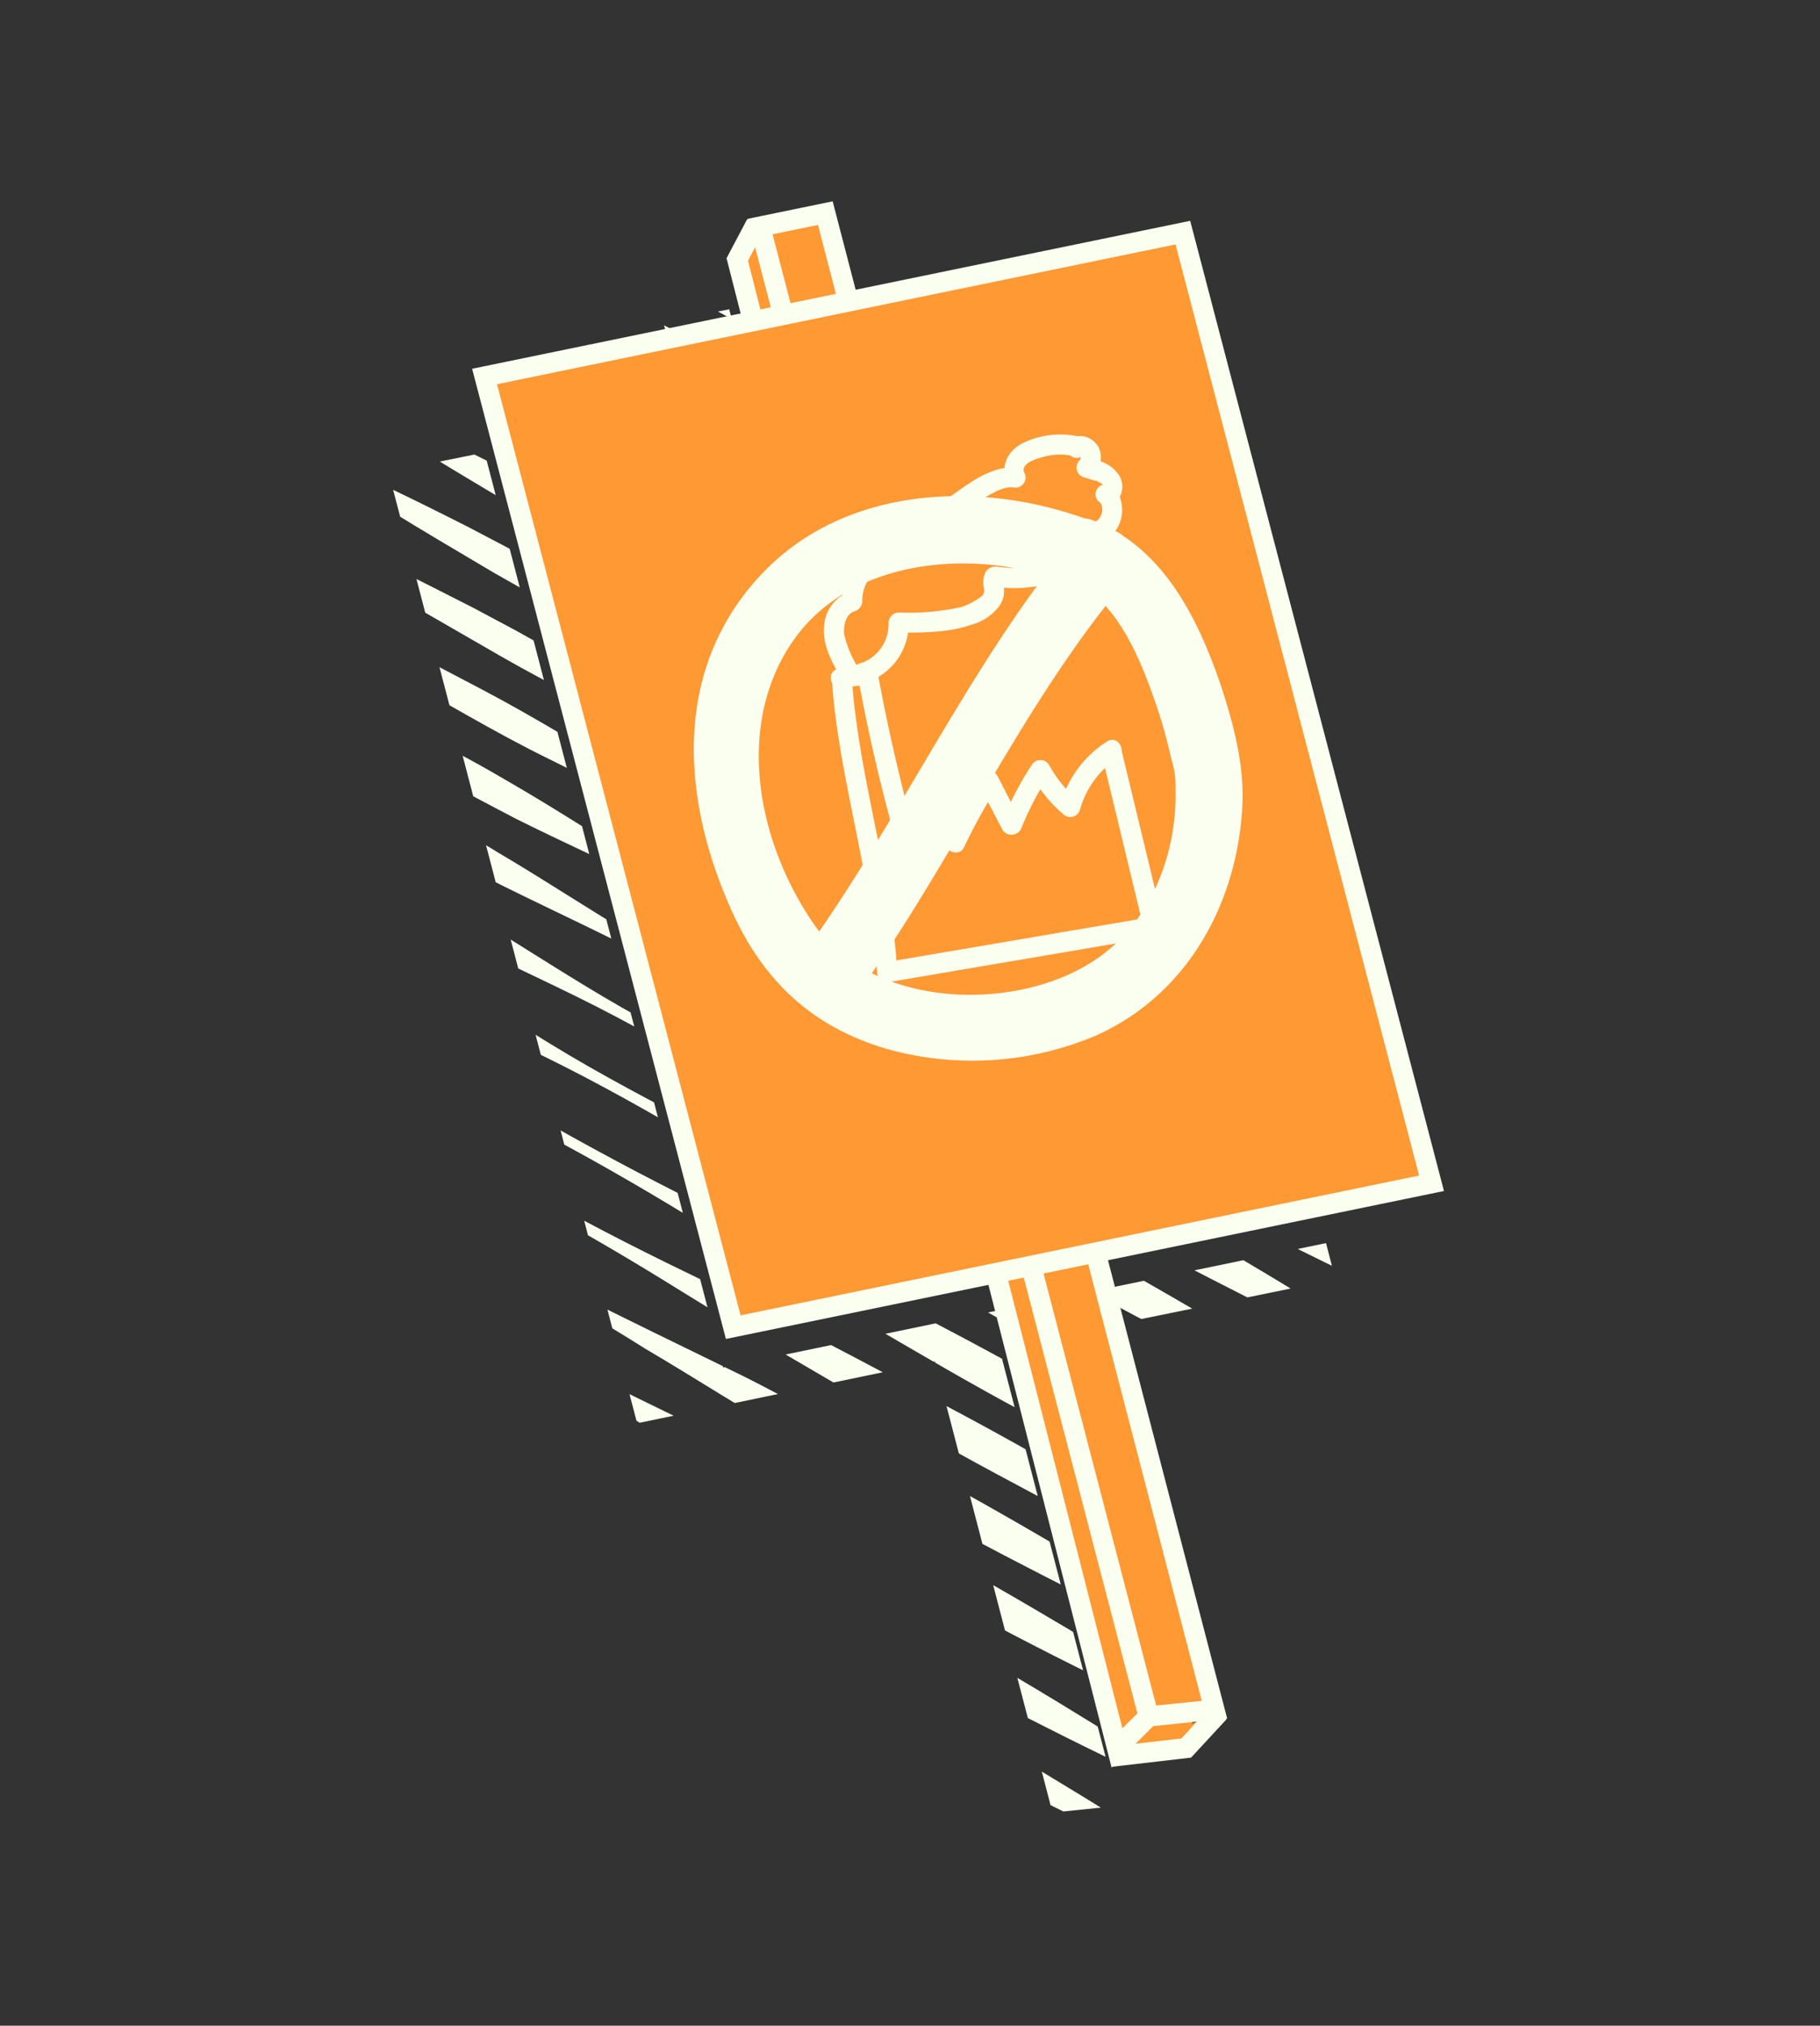 <svg xmlns="http://www.w3.org/2000/svg" xmlns:xlink="http://www.w3.org/1999/xlink" viewBox="0 0 270.8 301.3"><rect x="0" y="0" width="270.8" height="301.3" fill="#333333" stroke="none"/><defs><style>.cls-1{fill:none;}.cls-2{clip-path:url(#clip-path);}.cls-3{fill:#fafff0;}.cls-4,.cls-5{fill:#f93;}.cls-5{stroke:#fafff0;stroke-miterlimit:10;stroke-width:3px;}</style><clipPath id="clip-path"><path class="cls-1" d="M148.7,200.6l17.7,68-9.8,1-17.5-67.1-44.3,9.2L57.8,70.2l14.3-2.9,35.5,136.1,44.3-9.2,1.4,5.4ZM110.5,53.7l-2-7.7-9.8,2,2.1,7.7Zm51,138.6,1.4,5.3,35.8-7.3-1.4-5.4Z"/></clipPath></defs><g id="Layer_2" data-name="Layer 2"><g class="cls-2"><path class="cls-3" d="M-13.6,172.7c8.4,3.6,16.6,7.6,24.8,11.7l6.1,3.2,6,3.2c4,2.1,8,4.4,11.9,6.7,7.9,4.7,15.5,9.8,23.4,14.3s16,8.7,24.2,12.7l12.3,6,12.2,6.3c8.1,4.2,16.2,8.4,24.1,12.9s15.8,9.1,23.6,13.8,15.6,9.5,23.2,14.7l-.2.4c-8.5-3.6-16.7-7.6-24.9-11.7s-16.2-8.2-24.3-12.5-15.9-8.9-23.8-13.5c-3.9-2.3-7.9-4.5-11.8-6.9l-11.7-7.1c-7.8-4.8-15.6-9.5-23.7-13.7s-16.4-8-24.6-12.1c-4.1-2-8.1-4.2-12-6.4l-6-3.4-5.9-3.5c-7.8-4.6-15.6-9.4-23.2-14.6Z"/><path class="cls-3" d="M-8.8,163.9c8.5,3.5,16.7,7.6,24.8,11.7l6.1,3.1,6.1,3.2c4,2.2,8,4.4,11.9,6.7,7.8,4.7,15.4,9.8,23.3,14.3s16.1,8.7,24.3,12.7l12.3,6.1c4.1,2,8.1,4.1,12.1,6.2,8.1,4.3,16.2,8.5,24.2,13s15.8,9,23.6,13.8,15.6,9.5,23.2,14.6l-.3.5c-8.4-3.7-16.6-7.6-24.8-11.7s-16.3-8.3-24.3-12.6-15.9-8.9-23.8-13.4L98,225.2,86.4,218c-7.8-4.8-15.7-9.4-23.7-13.6s-16.5-8-24.6-12.1c-4.1-2.1-8.1-4.2-12.1-6.5l-5.9-3.4L14.2,179C6.3,174.3-1.5,169.5-9,164.3Z"/><path class="cls-3" d="M-3.9,155c8.5,3.6,16.6,7.6,24.8,11.7l6.1,3.2,6,3.2c4,2.1,8,4.4,11.9,6.7,7.9,4.7,15.5,9.8,23.4,14.3s16,8.7,24.2,12.7l12.3,6,12.2,6.3c8.1,4.2,16.2,8.5,24.1,12.9s15.9,9.1,23.7,13.8,15.5,9.6,23.1,14.7l-.2.4c-8.4-3.6-16.6-7.6-24.8-11.6s-16.3-8.3-24.3-12.6-16-8.9-23.9-13.5c-3.9-2.2-7.9-4.5-11.8-6.9l-11.7-7.1c-7.7-4.8-15.6-9.4-23.7-13.7s-16.4-7.9-24.6-12.1c-4-2-8.1-4.2-12-6.4l-6-3.4L19,170.1c-7.8-4.6-15.6-9.4-23.1-14.6Z"/><path class="cls-3" d="M.8,146.4c8.5,3.6,16.7,7.6,24.8,11.7l6.1,3.1,6.1,3.3c4,2.1,8,4.3,11.9,6.7,7.8,4.6,15.4,9.7,23.3,14.3s16.1,8.7,24.3,12.7l12.3,6c4.1,2,8.1,4.2,12.1,6.3,8.1,4.2,16.2,8.4,24.2,12.9s15.8,9.1,23.6,13.8,15.6,9.5,23.2,14.7l-.3.4c-8.4-3.6-16.6-7.6-24.8-11.7s-16.3-8.2-24.3-12.5-15.9-8.9-23.8-13.5c-4-2.3-7.9-4.5-11.8-6.9s-7.8-4.8-11.7-7.1c-7.8-4.9-15.7-9.5-23.7-13.7s-16.5-8-24.6-12.1c-4.1-2.1-8.1-4.2-12.1-6.5L29.7,165l-5.9-3.5c-7.9-4.7-15.7-9.4-23.2-14.7Z"/><path class="cls-3" d="M5.7,137.6c8.5,3.5,16.7,7.5,24.8,11.7l6.1,3.1,6,3.2c4.1,2.1,8,4.4,11.9,6.7,7.9,4.7,15.5,9.8,23.4,14.3s16,8.7,24.3,12.7l12.3,6,12.1,6.3c8.1,4.3,16.2,8.5,24.1,12.9s15.9,9.1,23.7,13.8,15.5,9.6,23.1,14.7l-.2.5c-8.4-3.7-16.6-7.7-24.8-11.7s-16.3-8.3-24.3-12.6-16-8.9-23.9-13.4l-11.8-6.9-11.7-7.2c-7.7-4.8-15.6-9.4-23.7-13.7s-16.4-7.9-24.6-12c-4-2.1-8.1-4.2-12-6.5l-6-3.4-5.9-3.4C20.8,148,13,143.2,5.5,138Z"/><path class="cls-3" d="M10.6,128.7c8.4,3.6,16.6,7.6,24.8,11.7l6,3.2,6.1,3.2c4,2.1,8,4.4,11.9,6.7,7.8,4.7,15.4,9.8,23.4,14.3s16,8.7,24.2,12.7l12.3,6,12.2,6.3c8.1,4.2,16.1,8.4,24.1,12.9s15.8,9.1,23.6,13.8,15.6,9.5,23.2,14.7l-.3.4c-8.4-3.6-16.6-7.6-24.8-11.6s-16.2-8.3-24.3-12.6-15.9-8.9-23.8-13.5c-4-2.3-7.9-4.5-11.8-6.9l-11.7-7.1c-7.8-4.8-15.6-9.4-23.7-13.7s-16.5-8-24.6-12.1c-4.1-2-8.1-4.2-12.1-6.4l-5.9-3.4-5.9-3.5c-7.8-4.6-15.6-9.4-23.2-14.6Z"/><path class="cls-3" d="M15.5,119.7c8.5,3.5,16.7,7.6,24.8,11.7l6.1,3.1,6.1,3.2c4,2.2,8,4.4,11.9,6.7,7.8,4.7,15.4,9.8,23.3,14.3s16.1,8.7,24.3,12.7l12.3,6.1c4.1,2,8.1,4.1,12.1,6.2,8.1,4.3,16.2,8.5,24.2,13s15.8,9,23.6,13.8,15.6,9.5,23.2,14.6l-.3.5c-8.4-3.7-16.6-7.6-24.8-11.7S166,205.6,158,201.3s-15.9-8.9-23.8-13.4L122.4,181l-11.7-7.2C102.9,169,95,164.4,87,160.2s-16.5-8-24.6-12.1c-4.1-2.1-8.1-4.2-12.1-6.5l-5.9-3.4-5.9-3.4c-7.9-4.7-15.7-9.5-23.2-14.7Z"/><path class="cls-3" d="M20.4,110.8c8.5,3.6,16.7,7.6,24.8,11.7l6.1,3.2,6,3.2c4.1,2.1,8,4.4,11.9,6.7,7.9,4.7,15.5,9.8,23.4,14.3s16,8.7,24.3,12.7l12.2,6,12.2,6.3c8.1,4.2,16.2,8.5,24.1,12.9s15.9,9.1,23.7,13.8,15.5,9.6,23.1,14.7l-.2.4c-8.4-3.6-16.6-7.6-24.8-11.6s-16.3-8.3-24.3-12.6-16-8.9-23.9-13.5c-3.9-2.2-7.9-4.5-11.8-6.9L115.5,165c-7.7-4.8-15.6-9.4-23.7-13.7s-16.4-7.9-24.6-12.1c-4-2-8.1-4.2-12-6.4l-6-3.4-5.9-3.5c-7.8-4.6-15.6-9.4-23.1-14.6Z"/><path class="cls-3" d="M25.3,102c8.4,3.6,16.6,7.6,24.8,11.7l6,3.1,6.1,3.3c4,2.1,8,4.3,11.9,6.7,7.8,4.6,15.4,9.7,23.4,14.3s16,8.7,24.2,12.6l12.3,6.1c4.1,2,8.1,4.1,12.2,6.3,8,4.2,16.1,8.4,24.1,12.9s15.8,9,23.6,13.8,15.6,9.5,23.2,14.7l-.3.4c-8.4-3.6-16.6-7.6-24.8-11.7s-16.2-8.2-24.3-12.5-15.9-8.9-23.8-13.5l-11.8-6.9-11.7-7.2c-7.8-4.8-15.6-9.4-23.7-13.6s-16.5-8-24.6-12.1c-4.1-2.1-8.1-4.2-12.1-6.5l-5.9-3.3-5.9-3.5c-7.9-4.7-15.6-9.4-23.2-14.7Z"/><path class="cls-3" d="M30,93.4c8.5,3.5,16.7,7.5,24.8,11.7l6.1,3.1,6,3.2c4.1,2.1,8,4.4,11.9,6.7,7.9,4.7,15.5,9.8,23.4,14.3s16,8.7,24.3,12.7l12.3,6,12.1,6.3c8.1,4.3,16.2,8.5,24.1,12.9s15.9,9.1,23.7,13.8,15.5,9.6,23.1,14.7l-.2.5c-8.4-3.7-16.6-7.7-24.8-11.7s-16.3-8.3-24.3-12.6-16-8.9-23.9-13.4l-11.8-6.9-11.7-7.2c-7.7-4.8-15.6-9.4-23.7-13.7s-16.4-7.9-24.6-12c-4-2.1-8.1-4.2-12-6.5l-6-3.4-5.9-3.4c-7.8-4.7-15.6-9.5-23.1-14.7Z"/><path class="cls-3" d="M34.9,84.5c8.4,3.6,16.6,7.6,24.8,11.7l6,3.2,6.1,3.2c4,2.1,8,4.4,11.9,6.7,7.8,4.7,15.5,9.8,23.4,14.3s16,8.7,24.2,12.7c4.1,2,8.2,3.9,12.3,6l12.2,6.3c8.1,4.2,16.1,8.4,24.1,12.9s15.8,9.1,23.6,13.8,15.6,9.5,23.2,14.7l-.3.4c-8.4-3.6-16.6-7.6-24.8-11.7s-16.2-8.2-24.3-12.5-15.9-8.9-23.8-13.5c-4-2.3-7.9-4.5-11.8-6.9L130,138.7c-7.8-4.8-15.6-9.4-23.7-13.7s-16.5-8-24.6-12.1c-4.1-2-8.1-4.2-12-6.4l-6-3.4-5.9-3.5C50,95,42.2,90.2,34.6,85Z"/><path class="cls-3" d="M39.7,75.7c8.5,3.5,16.7,7.6,24.8,11.7l6.1,3.1,6,3.2,12,6.7c7.8,4.7,15.4,9.8,23.3,14.3s16.1,8.8,24.3,12.7l12.3,6.1c4.1,2,8.1,4.1,12.1,6.2,8.1,4.3,16.2,8.5,24.2,13s15.8,9,23.6,13.8,15.6,9.5,23.1,14.6l-.2.5c-8.4-3.7-16.6-7.6-24.8-11.7s-16.3-8.2-24.3-12.6-15.9-8.9-23.8-13.4L146.5,137c-3.9-2.3-7.7-4.8-11.6-7.2-7.8-4.8-15.7-9.4-23.7-13.6s-16.5-8-24.6-12.1c-4.1-2.1-8.1-4.2-12.1-6.5l-5.9-3.4-5.9-3.4C54.8,86.1,47,81.3,39.5,76.1Z"/><path class="cls-3" d="M44.7,66.6c8.5,3.6,16.7,7.6,24.8,11.7l6.1,3.2,6,3.2c4.1,2.1,8,4.4,11.9,6.7,7.9,4.7,15.5,9.8,23.4,14.3s16,8.7,24.3,12.7l12.2,6,12.2,6.3c8.1,4.2,16.2,8.5,24.1,12.9s15.9,9.1,23.7,13.8,15.5,9.6,23.1,14.7l-.2.4c-8.4-3.6-16.6-7.6-24.8-11.6s-16.3-8.3-24.3-12.6-16-8.9-23.9-13.5c-3.9-2.2-7.9-4.5-11.8-6.9l-11.7-7.1c-7.7-4.8-15.6-9.4-23.7-13.7S99.7,99.2,91.5,95c-4-2-8.1-4.2-12-6.4l-6-3.4-5.9-3.5C59.8,77.1,52,72.3,44.5,67.1Z"/><path class="cls-3" d="M49.6,57.8c8.4,3.6,16.6,7.6,24.8,11.7l6,3.1,6.1,3.2c4,2.2,8,4.4,11.9,6.8,7.8,4.6,15.4,9.7,23.4,14.3s16,8.7,24.2,12.6l12.3,6.1c4.1,2,8.1,4.1,12.2,6.3,8.1,4.2,16.1,8.4,24.1,12.9s15.8,9,23.6,13.8,15.6,9.5,23.2,14.7l-.3.4c-8.4-3.6-16.6-7.6-24.8-11.7s-16.2-8.2-24.3-12.5-15.9-8.9-23.8-13.5l-11.8-6.9-11.7-7.2c-7.8-4.8-15.6-9.4-23.7-13.6s-16.5-8-24.6-12.1c-4.1-2.1-8.1-4.2-12.1-6.5l-5.9-3.3-5.9-3.5c-7.9-4.7-15.6-9.4-23.2-14.7Z"/><path class="cls-3" d="M54.4,49c8.5,3.5,16.7,7.5,24.8,11.7l6.1,3.1,6,3.2c4.1,2.1,8,4.4,12,6.7,7.8,4.7,15.4,9.8,23.3,14.3s16.1,8.7,24.3,12.7l12.3,6,12.1,6.3c8.1,4.3,16.2,8.5,24.2,12.9s15.8,9.1,23.6,13.8,15.6,9.6,23.1,14.7l-.2.5c-8.4-3.7-16.6-7.7-24.8-11.7s-16.3-8.3-24.3-12.6-15.9-8.9-23.8-13.4l-11.9-6.9-11.6-7.2c-7.8-4.8-15.7-9.4-23.7-13.7s-16.5-7.9-24.6-12c-4.1-2.1-8.1-4.2-12.1-6.5l-5.9-3.4-5.9-3.4c-7.9-4.7-15.7-9.5-23.2-14.7Z"/><path class="cls-3" d="M59.2,40.3C67.6,43.9,75.8,47.9,84,52l6.1,3.2,6,3.2c4,2.1,8,4.4,11.9,6.7,7.9,4.7,15.5,9.8,23.4,14.3s16,8.7,24.2,12.7l12.3,6,12.2,6.3c8.1,4.2,16.1,8.4,24.1,12.9s15.8,9.1,23.6,13.8,15.6,9.5,23.2,14.7l-.3.4c-8.4-3.6-16.6-7.6-24.8-11.7s-16.2-8.2-24.3-12.5-15.9-8.9-23.8-13.5c-3.9-2.3-7.9-4.5-11.8-6.9l-11.7-7.1c-7.8-4.8-15.6-9.5-23.7-13.7s-16.4-8-24.6-12.1c-4.1-2-8.1-4.2-12-6.4l-6-3.4-5.9-3.5C74.3,50.8,66.5,46,58.9,40.8Z"/><path class="cls-3" d="M64,31.5c8.5,3.5,16.7,7.6,24.8,11.7l6.1,3.1,6,3.2c4.1,2.2,8.1,4.4,12,6.7,7.8,4.7,15.4,9.8,23.3,14.3s16.1,8.8,24.3,12.7l12.3,6.1c4.1,2,8.1,4.1,12.1,6.2,8.1,4.3,16.2,8.5,24.2,13s15.8,9,23.6,13.8,15.6,9.5,23.2,14.6l-.3.5c-8.4-3.7-16.6-7.6-24.8-11.7s-16.3-8.2-24.3-12.6-15.9-8.9-23.8-13.4l-11.9-6.9-11.6-7.2c-7.8-4.8-15.7-9.4-23.7-13.6S119,64,110.9,59.9c-4.1-2.1-8.1-4.2-12.1-6.5L92.9,50,87,46.6c-7.9-4.7-15.7-9.5-23.2-14.7Z"/><path class="cls-3" d="M68.9,22.6c8.5,3.6,16.6,7.6,24.8,11.7l6.1,3.2,6,3.2c4,2.1,8,4.4,11.9,6.7,7.9,4.7,15.5,9.8,23.4,14.3s16,8.7,24.2,12.7l12.3,6,12.2,6.3c8.1,4.2,16.2,8.5,24.1,12.9s15.9,9.1,23.7,13.8,15.5,9.6,23.1,14.7l-.2.4c-8.4-3.6-16.7-7.6-24.8-11.6s-16.3-8.3-24.3-12.6-16-8.9-23.9-13.5c-3.9-2.2-7.9-4.5-11.8-6.9L164,76.8c-7.7-4.8-15.6-9.4-23.7-13.7S123.9,55.2,115.7,51c-4-2-8.1-4.2-12-6.4l-6-3.4-5.9-3.5C84,33.1,76.2,28.3,68.7,23.1Z"/></g><rect class="cls-4" x="166.6" y="251.4" width="10.8" height="8.15"/><polyline class="cls-5" points="112.5 33.3 109.7 38.6 166.2 260 170.9 255.3"/><polygon class="cls-5" points="122.8 31.7 113.1 33.7 170.9 255.3 180.7 254.3 122.8 31.7"/><polygon class="cls-5" points="213 176 109.1 197.4 72.1 56 176 34.6 213 176"/><path class="cls-3" d="M166,79c-16.6-7.7-39-7.8-52.4,6.1s-12.3,32.9-5.2,49.3c4.8,11.3,12.5,18.7,24.6,21.9a47.2,47.2,0,0,0,29.9-2.2c13.4-5.9,20.9-19.1,21.9-33.4.5-6.5-1.2-12.8-3.2-18.9-3.4-9.9-8.5-20.2-18.7-24.3-5.9-2.5-8.5,7.2-2.6,9.6s9.4,11.1,11.4,16.8a72.5,72.5,0,0,1,2.6,9.1,11.9,11.9,0,0,1,.6,4.2c.3,9.1-3.2,18.9-10.6,24.6-11.6,9-34.2,8.6-43.1-4.2s-11.8-30.4-2.9-42.7,28.4-13.8,42.6-7.3c5.8,2.7,10.9-5.9,5.1-8.6Z"/><path class="cls-3" d="M160,79.8c-16,19.3-26.2,42.5-40.9,62.7-3.8,5.2,4.9,10.2,8.6,5.1,14.2-19.6,23.9-42.1,39.4-60.7,4.1-4.9-2.9-12-7.1-7.1Z"/><path class="cls-3" d="M123.8,101.6c1.1,14.5,5.9,28.5,6.7,43,.1,2,3.1,2,3,0-.8-14.5-5.6-28.5-6.7-43-.2-1.9-3.2-2-3,0Z"/><path class="cls-3" d="M132.7,146l39.4-6.7c1.9-.4,1.1-3.3-.8-2.9l-39.4,6.7c-1.9.3-1.1,3.2.8,2.9Z"/><path class="cls-3" d="M173.1,137.4l-6.3-26.1c-.4-1.9-3.3-1.1-2.9.8l6.3,26.1c.4,1.9,3.3,1.1,2.9-.8Z"/><path class="cls-3" d="M164.7,110.3a16.2,16.2,0,0,0-6.9,9.3l2.5-.6a19.2,19.2,0,0,1-4.2-5.2,1.5,1.5,0,0,0-2.6,0,45.7,45.7,0,0,0-4.4,8.5l2.7-.3-3.4-6.6a1.5,1.5,0,0,0-2.6,0,101.8,101.8,0,0,0-5,9.2l2.7.3-2.2-6.6a1.5,1.5,0,0,0-2.7-.3,91.6,91.6,0,0,0-4.6,8l2.7.4c-2.4-8.7-4.5-17.5-6.1-26.3a1.4,1.4,0,0,0-1.5-1.1,13,13,0,0,0-4.4.5c-1.9.4-1.1,3.3.8,2.9a11.1,11.1,0,0,1,3.6-.4l-1.4-1.1c1.6,8.8,3.7,17.6,6.2,26.3a1.5,1.5,0,0,0,2.7.3,91.6,91.6,0,0,1,4.6-8l-2.8-.4,2.2,6.6c.4,1.1,2.2,1.6,2.8.4a88.3,88.3,0,0,1,5-9.1h-2.6l3.4,6.5a1.6,1.6,0,0,0,2.8-.4,44.6,44.6,0,0,1,4.1-7.8h-2.6a20.3,20.3,0,0,0,4.7,5.8,1.5,1.5,0,0,0,2.5-.7,13.6,13.6,0,0,1,5.5-7.6c1.6-1,.1-3.6-1.5-2.5Z"/><path class="cls-3" d="M127.8,99.5a16,16,0,0,1-2.2-5.2c-.1-1.2.2-3,1.6-3.4a1.6,1.6,0,0,0,1.1-1.5,5.8,5.8,0,0,1,3.3-5.3,5.7,5.7,0,0,1,3.2-.5c1.5.1,2.1-.5,3-1.7a26,26,0,0,1,5.4-5.6,19.4,19.4,0,0,1,3.3-2.3c1.2-.6,2.8-1.7,4.3-1.5a1.5,1.5,0,0,0,1.6-2.2c-.6-1.4,1.9-2.1,2.7-2.3a9.1,9.1,0,0,1,4.9-.1c1.9.4,2.7-2.5.8-2.9a12.8,12.8,0,0,0-8.4.8c-2.4,1.1-3.7,3.5-2.5,6l1.7-2.2c-3.3-.5-6.5,1.6-9,3.4a29.1,29.1,0,0,0-6.7,6.4l-.7,1c-.4.3-.2.3-.8.2a4.1,4.1,0,0,0-1.9.1,8.2,8.2,0,0,0-3.6,1.5,9,9,0,0,0-3.6,7.2l1.1-1.4a5.9,5.9,0,0,0-3.8,5.3c-.2,2.8,1.3,5.4,2.6,7.7s3.6.1,2.6-1.5Z"/><path class="cls-3" d="M128.6,101.6a9.2,9.2,0,0,0,6.6-9l-1.5,1.5c3.7,0,7.5,0,10.9-1.2a7.5,7.5,0,0,0,3.7-2.3,4,4,0,0,0,1-1.8,4.9,4.9,0,0,0,.1-1.2c0-.3-.2-.8-.1-1.1l-1.7.7a20,20,0,0,0,11.1-1.3c3.1-1.3,6.8-3.5,6.3-7.4l-.7,1.7c2.7-1.1,3.3-4.6,2-7a1.5,1.5,0,0,0-2.6,1.5,2.1,2.1,0,0,1-.9,3c-.7.2-.8,1-.7,1.6s-1.4,2.1-2.2,2.6a16.2,16.2,0,0,1-3.5,1.7,18.1,18.1,0,0,1-8,.7,1.7,1.7,0,0,0-1.7.7,3.5,3.5,0,0,0-.4,1.7c0,.6.3,1.2,0,1.7s-2.2,1.6-3.3,1.9a36.2,36.2,0,0,1-9.3.8,1.6,1.6,0,0,0-1.5,1.5,6.1,6.1,0,0,1-4.3,6.1c-1.9.5-1.1,3.4.7,2.9Z"/><path class="cls-3" d="M161,67.9c.1-.1.2-.1-.1,0s-.1,0-.2,0h.1c.2,0-.2-.2,0,0h.1c-.2-.2-.2-.3-.1-.2V68c0-.1-.1-.4,0-.1h0v.2c0,.2.1-.3,0,0h0c-.1.1-.1.1,0-.1v.2a.1.1,0,0,1-.1.1h.1l-.2.2a1.5,1.5,0,0,0,.7,2.5l1.6.5h.3l.2.2a.5.5,0,0,1,.4.2h.1l.2.2c-.1-.1-.1-.2,0,0a.1.1,0,0,0,.1.1H164c0,.1.1.1.1.2v-.2a.1.1,0,0,0-.1.1h.1c.1-.1.1-.1,0-.1s.3-.1.1-.1h.2c.3,0,.3-.1.1-.1a1.6,1.6,0,0,0-1.5,1.5,1.5,1.5,0,0,0,1.5,1.5c2.3.1,3.1-2.6,2-4.3s-2.8-2.2-4.5-2.6l.6,2.5a3.4,3.4,0,0,0,.8-4.2c-.8-1.3-2.7-2.1-3.9-1.1a1.3,1.3,0,0,0-.7.9,1.4,1.4,0,0,0,.1,1.1,1.5,1.5,0,0,0,2.1.6Z"/><polyline class="cls-5" points="181.4 254.7 176.5 260 165.3 261.3"/></g></svg>